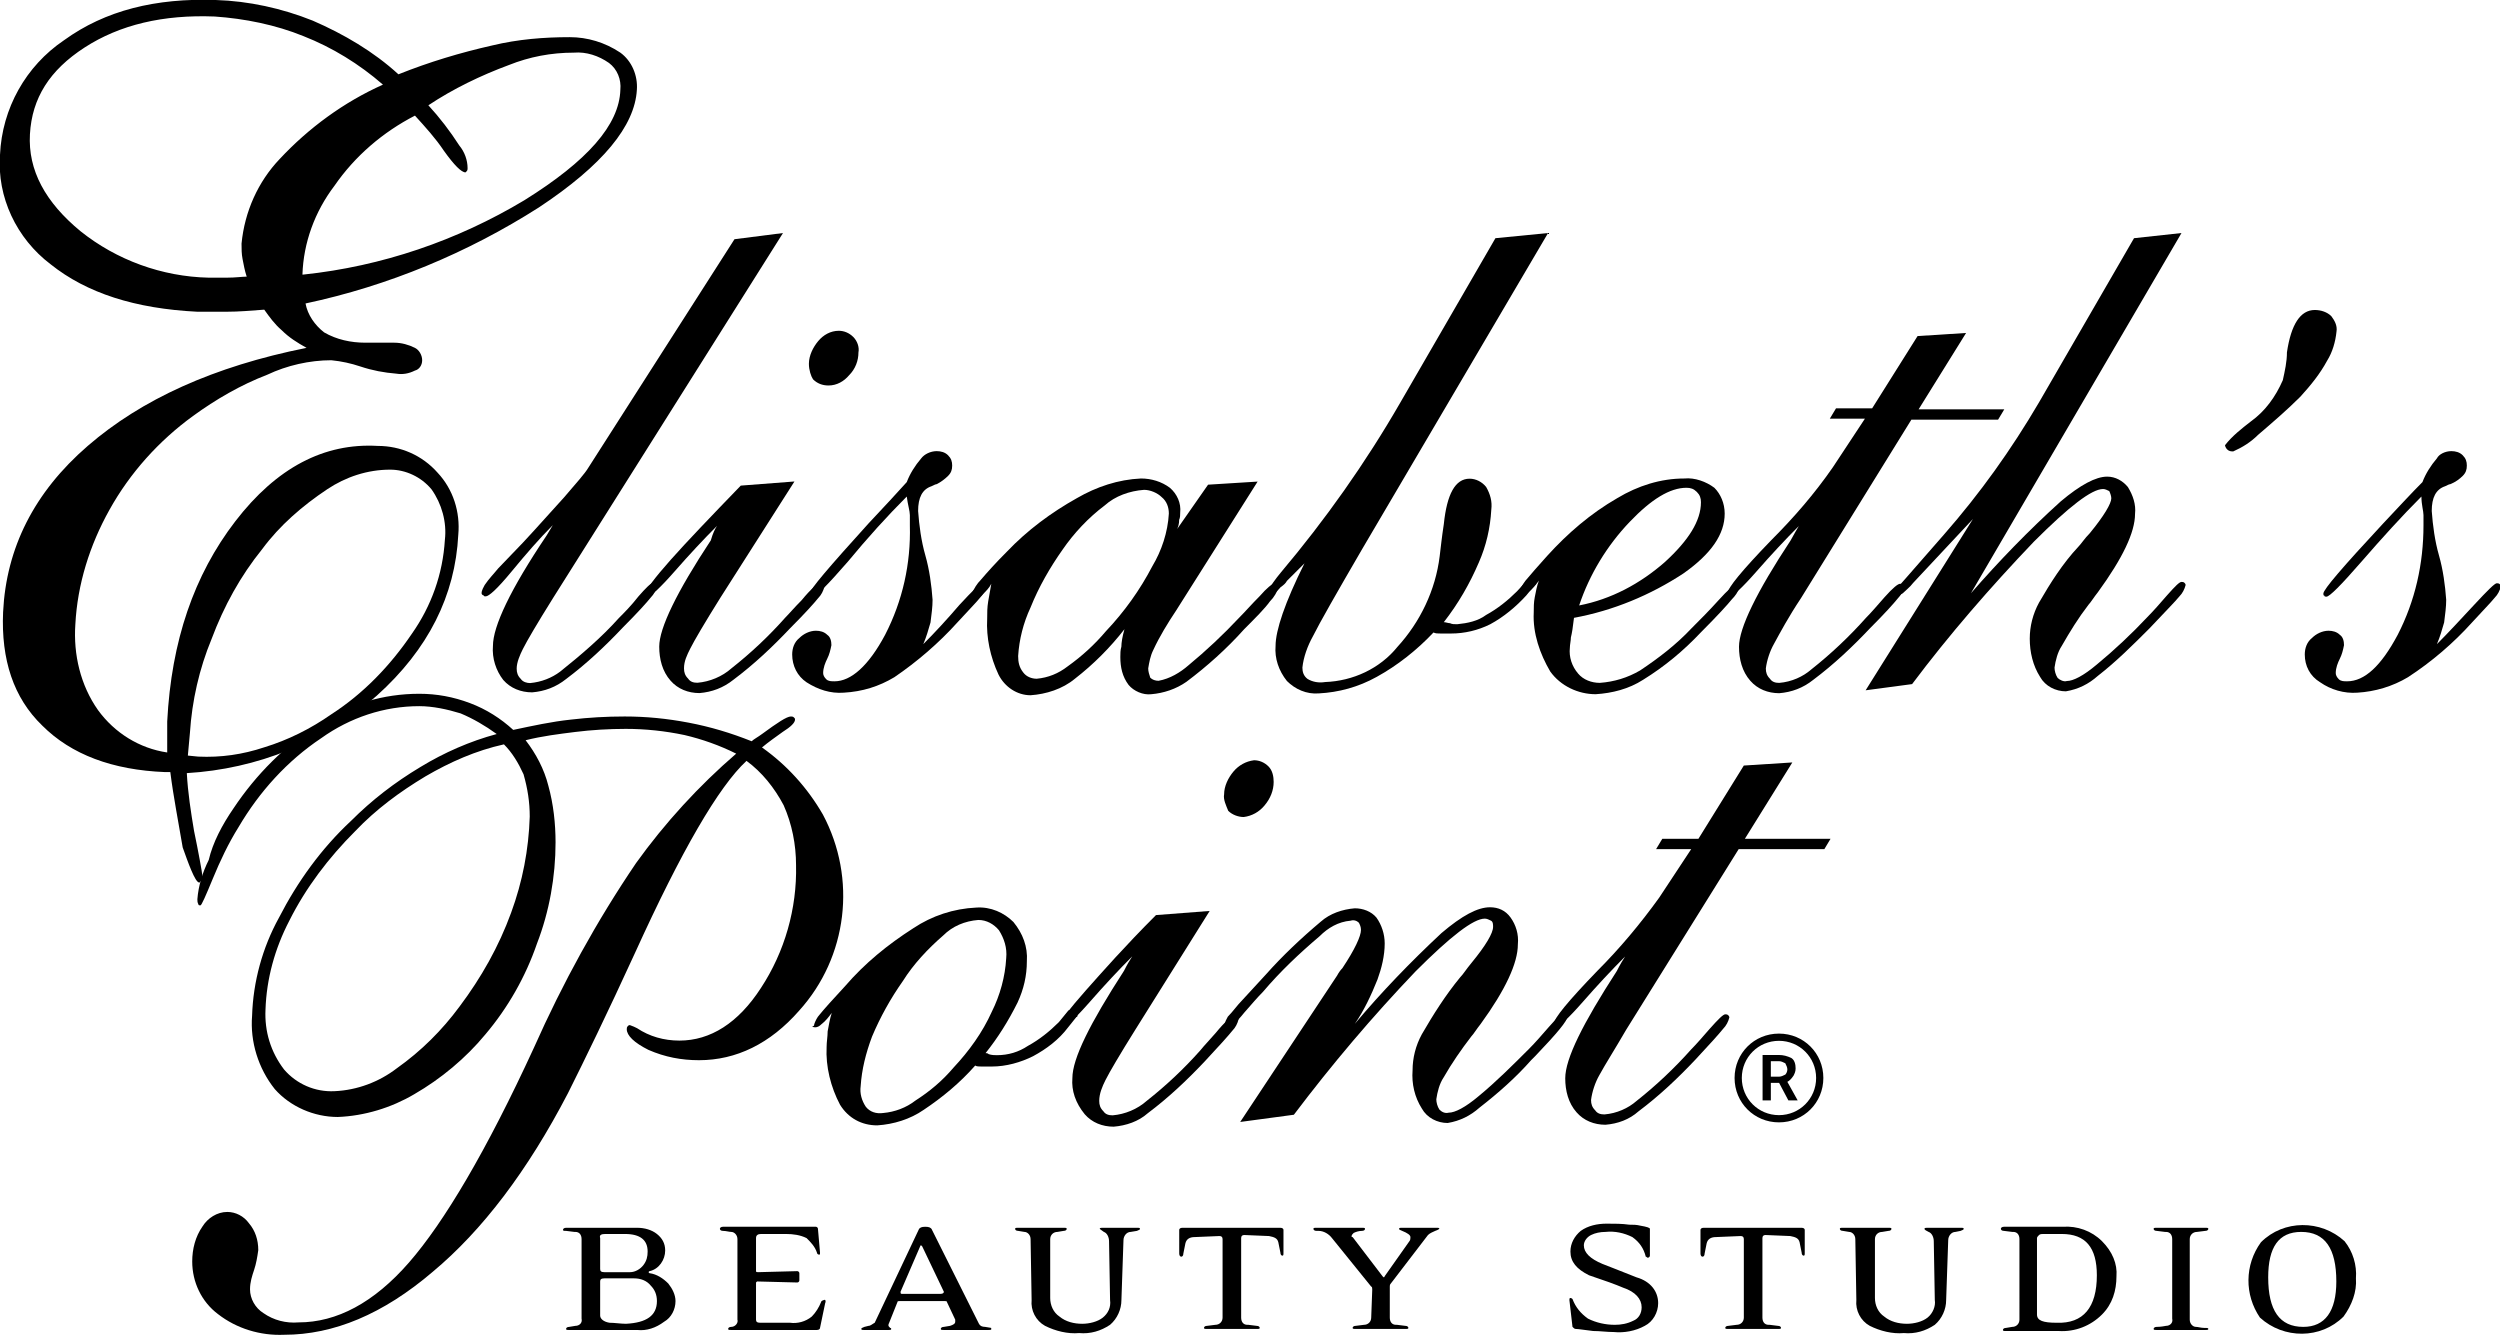 <svg version="1.1" xmlns="http://www.w3.org/2000/svg" xmlns:xlink="http://www.w3.org/1999/xlink" x="0px" y="0px" viewBox="0 0 242.2 129.3" style="enable-background:new 0 0 242.2 129.3;" xml:space="preserve"><g transform="translate(-7.49 -7.734)"><g transform="translate(7.49 7.734)"><g><path d="M16.5,74.8l-0.5,0c-5.1-0.2-9.1-1.7-11.9-4.5c-2.8-2.7-4-6.4-3.8-11c0.3-6.2,3-11.6,8.2-16.1 s12.2-7.7,21.2-9.5c-0.9-0.5-1.7-1-2.4-1.7c-0.7-0.6-1.2-1.3-1.7-2c-1.3,0.1-2.5,0.2-3.6,0.2c-1.1,0-2,0-2.9,0 c-6-0.3-10.7-1.8-14.2-4.6C1.6,23.1-0.3,19.1,0,15c0.2-4.5,2.5-8.6,6.2-11.1C10.2,1,15.1-0.2,20.9,0c3.2,0.1,6.4,0.8,9.4,2 c3,1.3,5.9,3,8.3,5.2c3-1.2,6-2.1,9.1-2.8c2.5-0.6,5-0.8,7.5-0.8c1.7,0,3.4,0.5,4.9,1.5c1.1,0.8,1.7,2.2,1.6,3.6 c-0.2,3.5-3.3,7.3-9.5,11.4c-6.9,4.4-14.6,7.6-22.6,9.3c0.2,1.1,0.9,2.1,1.8,2.8c1.2,0.7,2.6,1,4,1c0.3,0,0.8,0,1.4,0 s1.1,0,1.4,0c0.7,0,1.4,0.2,2,0.5c0.4,0.2,0.7,0.7,0.7,1.2c0,0.5-0.3,0.9-0.7,1c-0.6,0.3-1.2,0.4-1.8,0.3 c-1.2-0.1-2.3-0.3-3.5-0.7c-0.9-0.3-1.8-0.5-2.8-0.6c-2.1,0-4.3,0.5-6.2,1.4c-2.6,1-5,2.4-7.2,4c-3.3,2.4-6.1,5.5-8.1,9.1 c-1.9,3.4-3.1,7.2-3.3,11.1c-0.2,2.9,0.5,5.9,2.2,8.3c1.6,2.2,4,3.7,6.7,4.1c0-0.2,0-0.7,0-1.4s0-1.2,0-1.6 c0.4-7.8,2.6-14.2,6.6-19.4s8.6-7.6,13.8-7.3c2.2,0,4.3,0.9,5.8,2.6c1.5,1.6,2.2,3.8,2,6c-0.3,5.9-2.9,11.1-7.9,15.6 c-5.1,4.5-11.6,7.1-18.4,7.5c0.1,1.9,0.4,3.8,0.7,5.6c0.4,1.9,0.8,4.1,0.8,4.3c0,0.2,0,0.4-0.1,0.5c-0.1,0.1-0.1,0.2-0.2,0.2 c-0.4,0-1.1-2-1.6-3.4C17.3,79.7,16.8,77.2,16.5,74.8z M23.9,26.8c-0.2-0.6-0.3-1.2-0.4-1.7c-0.1-0.5-0.1-1-0.1-1.5 c0.3-3.1,1.6-6,3.7-8.2c2.8-3,6.2-5.5,10-7.2c-2.3-2-4.9-3.6-7.7-4.7c-2.7-1.1-5.7-1.7-8.6-1.9c-5-0.2-9.2,0.8-12.6,3 S3.1,9.5,2.9,13c-0.2,3.5,1.5,6.6,4.9,9.4c3.5,2.8,7.9,4.4,12.4,4.5c0.4,0,1,0,1.8,0S23.5,26.8,23.9,26.8L23.9,26.8z M18.2,73.2 l1,0.1c2.2,0.1,4.3-0.2,6.4-0.9c2.3-0.7,4.5-1.8,6.5-3.2c3.1-2,5.7-4.7,7.8-7.8c1.9-2.7,3-5.8,3.2-9.1c0.2-1.7-0.3-3.5-1.3-4.9 c-1-1.2-2.5-1.9-4-1.9c-2.2,0-4.3,0.7-6.1,1.9c-2.4,1.6-4.6,3.5-6.3,5.8c-2.1,2.6-3.7,5.5-4.9,8.7c-1.2,2.9-1.9,6-2.1,9.1 L18.2,73.2z M29.4,26.6c7.6-0.8,14.9-3.3,21.4-7.2c6.1-3.8,9.2-7.3,9.3-10.7c0.1-1-0.3-2-1.1-2.6c-1-0.7-2.2-1.1-3.4-1 c-2.2,0-4.3,0.4-6.3,1.2c-2.7,1-5.4,2.3-7.8,3.9c1.1,1.2,2.1,2.5,3,3.9c0.5,0.6,0.8,1.4,0.8,2.2c0,0.1,0,0.2-0.1,0.3 c-0.1,0.1-0.1,0.1-0.1,0.1c-0.4,0-1.1-0.7-2.1-2.1c-0.8-1.2-1.8-2.3-2.8-3.4c-3.1,1.6-5.8,3.9-7.8,6.8c-1.9,2.5-3,5.5-3.1,8.6 L29.4,26.6z"/></g><g transform="translate(46.656 22.576)"><path d="M6.9,28.3c-1.3,1.3-2.6,2.8-4,4.5s-2.2,2.4-2.5,2.4c-0.1,0-0.2,0-0.2-0.1C0.1,35.1,0,35,0,34.9 c0-0.3,0.2-0.6,0.3-0.8c0.4-0.6,0.9-1.1,1.3-1.6L4,30c1.5-1.6,2.8-3.1,4-4.4c1.2-1.4,2-2.3,2.3-2.8L24.5,0.6L29.2,0L6.9,35.4 c-1.5,2.4-2.5,4.1-2.9,4.9c-0.3,0.6-0.6,1.3-0.6,1.9c0,0.4,0.1,0.7,0.4,1c0.2,0.3,0.6,0.4,0.9,0.4c1.1-0.1,2.1-0.5,2.9-1.1 c2-1.6,4-3.3,5.7-5.2c0.5-0.5,1.2-1.2,1.9-2.1c0.7-0.8,1.2-1.3,1.4-1.3c0.1,0,0.2,0,0.3,0.1c0.1,0.1,0.1,0.2,0.1,0.2 c-0.1,0.4-0.3,0.8-0.6,1.1c-0.4,0.5-1.3,1.5-2.7,2.9c-1.7,1.8-3.5,3.5-5.5,5c-1,0.8-2.1,1.2-3.3,1.3c-1.1,0-2.1-0.4-2.8-1.2 C1.4,42.4,1,41.2,1.1,40c0-1.9,1.7-5.5,5.2-10.7L6.9,28.3z"/></g><g transform="translate(62.566 32.046)"><path d="M6.9,18.9c-1.3,1.3-2.7,2.8-4.1,4.4s-2.3,2.4-2.5,2.4c-0.1,0-0.1,0-0.2-0.1c0,0-0.1-0.1-0.1-0.2 c0-0.3,0.8-1.4,2.4-3.2S6.3,18,9.2,15l5.2-0.4L7.2,25.9c-1.5,2.4-2.5,4.1-2.9,4.9C4,31.4,3.7,32,3.7,32.7c0,0.4,0.1,0.7,0.4,1 c0.2,0.3,0.5,0.4,0.9,0.4c1.2-0.1,2.4-0.6,3.3-1.4c1.9-1.5,3.6-3.1,5.2-4.9c0.4-0.4,0.9-1,1.6-1.7c0.9-1.1,1.5-1.6,1.8-1.6 c0.1,0,0.2,0,0.3,0.1c0.1,0.1,0.1,0.2,0.1,0.2c-0.1,0.4-0.3,0.8-0.6,1.1c-0.4,0.5-1.3,1.5-2.7,2.9c-1.7,1.8-3.5,3.5-5.5,5 c-1,0.8-2.1,1.2-3.3,1.3c-1.1,0-2.1-0.4-2.8-1.2c-0.8-0.9-1.1-2.1-1.1-3.3c0-1.8,1.7-5.3,5-10.3C6.5,19.6,6.7,19.2,6.9,18.9z M15.8,3.2c0-0.8,0.4-1.6,0.9-2.2c0.5-0.6,1.2-1,2-1c0.5,0,1,0.2,1.4,0.6c0.4,0.4,0.6,1,0.5,1.5c0,0.8-0.3,1.6-0.9,2.2 c-0.5,0.6-1.2,1-2,1c-0.6,0-1.1-0.2-1.5-0.6C16,4.4,15.8,3.8,15.8,3.2z"/></g><g transform="translate(76.747 43.706)"><path d="M11.1,4.4c-1.9,1.9-3.8,4-5.7,6.3c-2,2.3-3.1,3.4-3.4,3.4c-0.1,0-0.2,0-0.2-0.1c-0.1,0-0.1-0.1-0.1-0.2 c0-0.4,1.9-2.6,5.7-6.8c1.6-1.7,2.8-3,3.7-4c0.3-0.8,0.8-1.6,1.4-2.3C12.8,0.3,13.4,0,14,0c0.4,0,0.8,0.1,1.1,0.4 c0.3,0.3,0.4,0.6,0.4,1c0,0.4-0.1,0.7-0.4,1c-0.3,0.3-0.7,0.6-1.1,0.8c-0.1,0-0.3,0.1-0.5,0.2c-0.9,0.3-1.3,1.1-1.3,2.4 c0.1,1.4,0.3,2.9,0.7,4.3c0.4,1.4,0.6,2.9,0.7,4.3c0,0.7-0.1,1.4-0.2,2.2c-0.2,0.7-0.4,1.4-0.7,2.1c1.1-1.1,2.3-2.4,3.5-3.8 c1.3-1.4,2-2.1,2.2-2.1c0.1,0,0.2,0,0.3,0.1c0.1,0.1,0.1,0.2,0.1,0.2c-0.1,0.4-0.3,0.8-0.6,1.1c-0.4,0.5-1.2,1.3-2.2,2.4 c-1.8,2-3.9,3.8-6.1,5.3c-1.5,0.9-3.1,1.4-4.9,1.5c-1.3,0.1-2.5-0.3-3.6-1C0.5,21.8,0,20.8,0,19.7c0-0.6,0.2-1.2,0.7-1.6 c0.4-0.4,1-0.7,1.6-0.7c0.4,0,0.8,0.1,1.1,0.4c0.3,0.2,0.4,0.6,0.4,1c-0.1,0.5-0.2,0.9-0.4,1.3c-0.2,0.4-0.4,0.9-0.4,1.4 c0,0.2,0.1,0.4,0.3,0.6c0.2,0.2,0.5,0.2,0.8,0.2c1.6,0,3.3-1.5,4.9-4.5c1.7-3.3,2.5-6.9,2.4-10.6c0-0.3,0-0.6,0-1 S11.2,5.2,11.1,4.4z"/></g><g transform="translate(94.138 46.356)"><path d="M19.9,4.9l3-4.3l4.8-0.3l-7.9,12.5c-0.8,1.2-1.6,2.5-2.2,3.8c-0.3,0.6-0.4,1.2-0.5,1.8 c0,0.3,0.1,0.6,0.2,0.9c0.2,0.2,0.5,0.3,0.8,0.3c1.1-0.2,2.1-0.8,2.9-1.5c1.7-1.4,3.4-3,4.9-4.6c0.6-0.6,1.2-1.3,2-2.1 c0.7-0.8,1.2-1.2,1.4-1.2c0.1,0,0.2,0,0.3,0.1c0.1,0,0.1,0.1,0.1,0.2c-0.1,0.5-0.4,1-0.8,1.4c-0.5,0.7-1.4,1.6-2.5,2.7 c-1.7,1.9-3.6,3.6-5.6,5.1c-1,0.7-2.2,1.1-3.4,1.2c-0.8,0.1-1.7-0.3-2.2-0.9c-0.6-0.8-0.8-1.7-0.8-2.7c0-0.3,0-0.7,0.1-1 c0-0.4,0.1-1,0.3-1.7c-1.4,1.8-3,3.4-4.8,4.8c-1.2,1-2.8,1.5-4.3,1.6c-1.3,0-2.5-0.8-3.1-2c-0.8-1.7-1.2-3.6-1.1-5.4 c0-0.6,0-1.1,0.1-1.7c0.1-0.6,0.2-1.1,0.3-1.7c-0.2,0.4-0.5,0.7-0.8,1c-0.2,0.2-0.4,0.3-0.7,0.4c-0.1,0-0.2,0-0.3-0.1 C0,11.3,0,11.2,0,11.2c0.2-0.5,0.5-1,0.9-1.4c0.6-0.7,1.4-1.6,2.5-2.7c2-2.1,4.3-3.8,6.8-5.2c1.9-1.1,4-1.8,6.2-1.9 c1,0,2,0.3,2.8,0.9c0.7,0.6,1.1,1.5,1,2.4c0,0.2,0,0.5-0.1,0.7C20.1,4.4,20,4.7,19.9,4.9z M4.5,17.2c0,0.6,0.1,1.1,0.5,1.6 c0.3,0.4,0.8,0.6,1.3,0.6c1.1-0.1,2.1-0.5,3-1.2c1.4-1,2.6-2.1,3.7-3.4c1.8-1.9,3.3-4,4.5-6.3C18.4,7,19,5.2,19.1,3.4 c0-0.6-0.2-1.2-0.7-1.6c-0.4-0.4-1.1-0.7-1.7-0.7c-1.4,0.1-2.8,0.6-3.8,1.5c-1.6,1.2-3,2.7-4.1,4.3c-1.2,1.7-2.3,3.6-3.1,5.6 C5,14,4.6,15.6,4.5,17.2z"/></g><g transform="translate(122.677 22.576)"><path d="M27.3,0l-18,30.6c-2.5,4.3-4.1,7.1-4.8,8.5c-0.5,0.9-0.9,2-1,3c0,0.4,0.1,0.8,0.5,1.1 c0.5,0.3,1.1,0.4,1.7,0.3c2.7-0.1,5.3-1.3,7-3.4c2.2-2.4,3.7-5.5,4.1-8.8c0.1-0.8,0.2-1.8,0.4-3.1c0.3-2.9,1.1-4.4,2.5-4.4 c0.6,0,1.2,0.3,1.6,0.8c0.4,0.7,0.6,1.4,0.5,2.2c-0.1,1.8-0.5,3.5-1.2,5.1c-0.9,2.1-2,4-3.4,5.8c0.2,0,0.4,0.1,0.6,0.1 c0.2,0.1,0.4,0.1,0.7,0.1c1-0.1,2-0.3,2.8-0.9c1.1-0.6,2.1-1.4,3-2.3l1-1.1c0.1-0.1,0.1-0.1,0.2-0.2c0.1,0,0.2-0.1,0.3-0.1 c0.1,0,0.2,0,0.2,0.1c0.1,0.1,0.1,0.2,0.1,0.3c0,0.1,0,0.2,0,0.3c0,0,0,0.1-0.1,0.1l-0.8,1c-1,1.1-2.2,2.1-3.5,2.8 c-1.2,0.6-2.5,0.9-3.8,0.9c-0.4,0-0.7,0-1,0c-0.3,0-0.5,0-0.7-0.1c-1.6,1.7-3.5,3.2-5.5,4.3C8.9,44,7,44.5,5.1,44.6 c-1.2,0.1-2.3-0.4-3.1-1.2c-0.8-1-1.2-2.2-1.1-3.4c0-1.5,0.9-4.2,2.8-8l0.1-0.1L2,33.7c-0.1,0.2-0.3,0.4-0.6,0.6 c-0.5,0.6-0.9,0.9-1,0.9c-0.1,0-0.2,0-0.3-0.1c0,0-0.1-0.1-0.1-0.2c0.4-0.7,0.9-1.4,1.4-2c4.3-5.1,8.2-10.6,11.6-16.5l9.2-15.9 L27.3,0z"/></g><g transform="translate(147.088 46.356)"><path d="M2,9.9c-0.3,0.4-0.6,0.8-1,1.1c-0.2,0.2-0.4,0.3-0.6,0.3c-0.1,0-0.2,0-0.3-0.1C0,11.3,0,11.2,0,11.1 c0.2-0.4,0.4-0.8,0.7-1.2c0.5-0.6,1.2-1.4,2.1-2.4C4.8,5.3,7,3.4,9.6,1.9c2-1.2,4.2-1.9,6.5-1.9c1-0.1,2.1,0.3,2.9,0.9 C19.6,1.5,20,2.4,20,3.4c0,2-1.3,3.9-4,5.8c-3.2,2.1-6.8,3.6-10.6,4.3c-0.1,0.9-0.2,1.5-0.3,1.9c0,0.3-0.1,0.7-0.1,1 c-0.1,0.9,0.2,1.8,0.8,2.5c0.5,0.6,1.3,0.9,2.1,0.9c1.4-0.1,2.7-0.5,3.9-1.2c1.8-1.2,3.5-2.5,5-4.1c0.8-0.8,1.7-1.7,2.6-2.7 c0.9-1,1.5-1.5,1.6-1.5c0.1,0,0.2,0,0.3,0.1c0.1,0.1,0.1,0.2,0.1,0.2c-0.1,0.4-0.4,0.8-0.7,1.1c-0.4,0.5-1.4,1.6-3,3.2 c-1.7,1.8-3.5,3.3-5.6,4.6c-1.4,0.9-3,1.3-4.6,1.4c-1.7,0-3.4-0.8-4.4-2.2C2.1,17,1.4,15,1.5,13c0-0.5,0-1,0.1-1.5 C1.7,11,1.8,10.4,2,9.9z M5.9,12.3c3.1-0.6,5.9-2.1,8.3-4.2c2.3-2.1,3.5-4,3.5-5.8c0-0.4-0.1-0.7-0.4-1C17,1,16.7,0.9,16.3,0.9 c-1.6,0-3.4,1.1-5.5,3.3C8.6,6.5,6.9,9.3,5.9,12.3L5.9,12.3z"/></g><g transform="translate(167.374 32.258)"><path d="M6.9,18.7c-1.3,1.3-2.7,2.8-4.1,4.4c-1.4,1.6-2.3,2.4-2.5,2.4c-0.1,0-0.1,0-0.2-0.1c0,0-0.1-0.1-0.1-0.2 c0-0.5,1.4-2.2,4.2-5.1c2.2-2.2,4.2-4.5,6-7.1l3.1-4.7H9.9l0.6-1H14l4.4-7L23.1,0l-4.6,7.4h8.3l-0.6,1h-8.4L7.1,25.7 c-1.2,1.8-2,3.3-2.6,4.4c-0.4,0.7-0.7,1.6-0.8,2.4c0,0.4,0.1,0.7,0.4,1c0.2,0.3,0.5,0.4,0.9,0.4c1.2-0.1,2.3-0.6,3.1-1.3 c1.9-1.5,3.7-3.2,5.3-5c0.5-0.5,1.1-1.2,1.8-2c0.8-0.9,1.3-1.3,1.5-1.3c0.1,0,0.2,0,0.3,0.1c0.1,0.1,0.1,0.2,0.1,0.2 c-0.1,0.4-0.3,0.8-0.6,1.1c-0.4,0.5-1.3,1.5-2.7,2.9c-1.7,1.8-3.5,3.5-5.5,5c-1,0.8-2.1,1.2-3.3,1.3c-1.1,0-2.1-0.4-2.8-1.2 c-0.8-0.9-1.1-2.1-1.1-3.3c0-1.8,1.7-5.3,5-10.3C6.5,19.4,6.7,19,6.9,18.7z"/></g><g transform="translate(180.743 22.576)"><path d="M0,44.3l10.4-16.6l-5.8,6.2c-0.3,0.4-0.7,0.7-1,1C3.4,35,3.2,35.2,3,35.2c-0.1,0-0.2,0-0.3-0.1 c-0.1-0.1-0.1-0.1-0.1-0.2c0,0,1.7-1.9,5-5.7c3.5-4,6.5-8.2,9.2-12.8l9.2-15.9L30.6,0L10.2,34.9c2.7-3.1,5.6-6.1,8.7-8.9 c1.9-1.6,3.4-2.4,4.5-2.4c0.8,0,1.5,0.4,2,1c0.5,0.8,0.8,1.7,0.7,2.6c0,1.8-1.2,4.3-3.6,7.6c-0.4,0.5-0.7,1-0.9,1.2 c-1,1.3-1.8,2.6-2.6,4c-0.4,0.6-0.6,1.4-0.7,2.1c0,0.3,0.1,0.7,0.3,1c0.2,0.2,0.6,0.4,0.9,0.3c0.6,0,1.6-0.5,2.9-1.6 c1.7-1.4,3.4-3,4.9-4.6c0.6-0.6,1.2-1.3,1.9-2.1c0.8-0.9,1.2-1.3,1.4-1.3c0.1,0,0.2,0,0.3,0.1c0.1,0.1,0.1,0.2,0.1,0.2 c-0.1,0.4-0.3,0.8-0.6,1.1c-0.4,0.5-1.4,1.5-2.9,3.1c-1.6,1.6-3.2,3.2-5,4.6c-0.9,0.8-1.9,1.3-3.1,1.5c-1,0-2-0.5-2.5-1.4 c-0.7-1.1-1-2.4-1-3.7c0-1.2,0.3-2.4,0.9-3.5c1.1-1.9,2.3-3.8,3.8-5.4c0.3-0.3,0.6-0.8,1.1-1.3c1.4-1.7,2.1-2.9,2.1-3.4 c0-0.2-0.1-0.5-0.2-0.7c-0.2-0.1-0.4-0.2-0.6-0.2c-1.1,0-3.3,1.7-6.7,5.1c-4.2,4.4-8.2,9-11.8,13.8L0,44.3z"/></g><g transform="translate(215.559 30.032)"><path d="M10.8,2.1c-0.1,1-0.4,2-0.9,2.8C9.2,6.2,8.3,7.3,7.3,8.4C6,9.7,4.6,10.9,3.2,12.1 c-0.7,0.7-1.5,1.2-2.4,1.6c-0.2,0-0.4,0-0.6-0.2C0.1,13.4,0,13.2,0,13.1c0.7-0.9,1.6-1.6,2.5-2.3c1.4-1,2.4-2.4,3.1-4 C5.8,5.9,6,5,6,4.1C6.4,1.4,7.3,0,8.7,0c0.6,0,1.2,0.2,1.6,0.6C10.6,1,10.9,1.5,10.8,2.1z"/></g><g transform="translate(223.287 43.706)"><path d="M11.3,4.4c-1.9,1.9-3.8,4-5.8,6.3c-2,2.3-3.1,3.4-3.4,3.4c-0.1,0-0.2,0-0.2-0.1c-0.1,0-0.1-0.1-0.1-0.2 c0-0.4,1.9-2.6,5.8-6.8c1.6-1.7,2.8-3,3.8-4c0.3-0.8,0.8-1.6,1.4-2.3C13,0.3,13.6,0,14.2,0c0.4,0,0.8,0.1,1.1,0.4 c0.3,0.3,0.4,0.6,0.4,1c0,0.4-0.1,0.7-0.4,1C15,2.7,14.6,3,14.1,3.2c-0.1,0-0.3,0.1-0.5,0.2c-0.9,0.3-1.3,1.1-1.3,2.4 c0.1,1.4,0.3,2.9,0.7,4.3c0.4,1.4,0.6,2.9,0.7,4.3c0,0.7-0.1,1.4-0.2,2.2c-0.2,0.7-0.4,1.4-0.7,2.1c1.1-1.1,2.3-2.4,3.6-3.8 c1.3-1.4,2-2.1,2.2-2.1c0.1,0,0.2,0,0.3,0.1c0.1,0.1,0.1,0.2,0.1,0.2c-0.1,0.4-0.3,0.8-0.6,1.1c-0.4,0.5-1.2,1.3-2.2,2.4 c-1.8,2-3.9,3.8-6.2,5.3c-1.5,0.9-3.2,1.4-4.9,1.5c-1.3,0.1-2.6-0.3-3.6-1C0.5,21.8,0,20.8,0,19.7c0-0.6,0.2-1.2,0.7-1.6 c0.4-0.4,1-0.7,1.6-0.7c0.4,0,0.8,0.1,1.1,0.4c0.3,0.2,0.4,0.6,0.4,1c-0.1,0.5-0.2,0.9-0.4,1.3c-0.2,0.4-0.4,0.9-0.4,1.4 c0,0.2,0.1,0.4,0.3,0.6c0.2,0.2,0.5,0.2,0.8,0.2c1.7,0,3.3-1.5,4.9-4.5c1.7-3.3,2.5-6.9,2.5-10.6c0-0.3,0-0.6,0-1 S11.3,5.2,11.3,4.4z"/></g><g transform="translate(18.622 67.213)"><g transform="translate(0)"><path d="M53.7,6.5C51,9,47.4,15.2,42.9,25.1c-2.7,5.9-4.9,10.4-6.5,13.6C32.5,46.2,28.1,52,23.3,56 c-4.8,4.1-9.6,6.1-14.4,6.1c-2.3,0.1-4.6-0.6-6.4-2C0.9,58.9,0,57,0,55c0-1.2,0.3-2.4,1-3.4c0.5-0.8,1.4-1.4,2.4-1.4 c0.8,0,1.6,0.4,2.1,1.1c0.6,0.7,0.9,1.6,0.9,2.6c-0.1,0.7-0.2,1.3-0.4,1.9c-0.2,0.6-0.4,1.2-0.4,1.9c0,0.9,0.5,1.8,1.3,2.3 c1,0.7,2.2,1,3.4,0.9c3.7,0,7.3-1.9,10.7-5.8c3.4-3.9,7.5-10.8,12.1-20.8C35.9,28,39.2,22,43,16.4c2.8-3.9,6.1-7.5,9.7-10.6 c-1.6-0.8-3.3-1.4-5-1.8c-1.9-0.4-3.8-0.6-5.7-0.6c-1.6,0-3.3,0.1-4.9,0.3c-1.6,0.2-3.2,0.4-4.8,0.8c1,1.3,1.8,2.8,2.2,4.4 c0.5,1.8,0.7,3.7,0.7,5.5c0,3.3-0.6,6.7-1.8,9.8c-1.1,3.2-2.8,6.2-5,8.8c-1.9,2.3-4.3,4.3-6.9,5.8c-2.2,1.3-4.8,2.1-7.4,2.2 C11.8,41,9.5,40,8,38.3c-1.6-2-2.4-4.6-2.2-7.1c0.1-3.3,1-6.6,2.6-9.5c1.8-3.5,4.1-6.7,7-9.4c2-2,4.2-3.7,6.7-5.2 c2.3-1.4,4.8-2.5,7.4-3.2c-1.1-0.8-2.3-1.5-3.5-2c-1.3-0.4-2.7-0.7-4-0.7c-3.4,0-6.7,1.1-9.5,3.1c-3.3,2.2-6,5.2-8,8.6 c-1,1.6-1.8,3.3-2.5,5c-0.7,1.7-1.1,2.6-1.2,2.6c-0.1,0-0.2,0-0.2-0.1c-0.1-0.2-0.1-0.3-0.1-0.5c0.1-1.3,0.5-2.6,1.1-3.8 C2,14.4,2.9,12.7,4,11.1C6.2,7.8,9,5,12.3,2.9C15.2,1,18.5,0,22,0c1.7,0,3.3,0.3,4.9,0.9c1.6,0.6,3,1.5,4.2,2.6 c1.9-0.4,3.7-0.8,5.6-1c1.7-0.2,3.4-0.3,5.2-0.3c2.1,0,4.1,0.2,6.2,0.6c2.1,0.4,4.1,1,6.1,1.8c0.2-0.2,0.6-0.4,1-0.7 c1.5-1.1,2.4-1.7,2.8-1.7c0.1,0,0.2,0,0.3,0.1c0.1,0.1,0.1,0.1,0.1,0.2c0,0.3-0.4,0.7-1.2,1.2c-0.7,0.5-1.4,1-2,1.5 c2.4,1.7,4.4,3.9,5.9,6.5c3.3,6.2,2.4,13.8-2.3,19c-2.8,3.2-6.1,4.8-9.7,4.8c-1.7,0-3.3-0.3-4.9-1c-1.4-0.7-2.1-1.4-2.1-2 c0-0.1,0-0.2,0.1-0.3c0.1-0.1,0.1-0.1,0.2-0.1c0.3,0.1,0.5,0.2,0.7,0.3c1.2,0.8,2.6,1.2,4.1,1.2c3,0,5.7-1.7,7.9-5.1 c2.3-3.5,3.5-7.7,3.4-11.9c0-2-0.4-4-1.2-5.8C56.4,9.1,55.2,7.6,53.7,6.5z M30.2,4.9c-2.7,0.6-5.2,1.7-7.6,3.1 c-2.5,1.5-4.8,3.2-6.8,5.3c-2.6,2.6-4.8,5.5-6.4,8.7c-1.4,2.7-2.2,5.6-2.3,8.6c-0.1,2.1,0.5,4.1,1.8,5.8c1.2,1.4,3,2.2,4.9,2.1 c2.2-0.1,4.3-0.9,6-2.2c2.4-1.7,4.4-3.7,6.1-6c2.1-2.8,3.8-5.8,5-9.1c1.1-3,1.7-6.1,1.8-9.3c0-1.4-0.2-2.7-0.6-4.1 C31.6,6.7,31,5.7,30.2,4.9z"/></g></g><g transform="translate(78.882 73.653)"><g transform="translate(0 14.273)"><path d="M16.6,14.1c0.1,0,0.2,0,0.3,0.1c0.3,0.1,0.6,0.1,0.8,0.1c1.1,0,2.1-0.3,3-0.9c1.1-0.6,2.1-1.4,3-2.3 l0.9-1.1c0.1-0.1,0.2-0.1,0.3-0.1c0.1,0,0.2-0.1,0.3-0.1c0.1,0,0.2,0,0.2,0.1c0.1,0.1,0.1,0.2,0.1,0.3c0,0.1,0,0.2,0,0.3 c0,0,0,0.1-0.1,0.1l-0.8,1c-0.9,1.2-2.1,2.1-3.4,2.8c-1.2,0.6-2.6,1-4,1c-0.4,0-0.7,0-1,0c-0.2,0-0.5,0-0.6-0.1 c-1.5,1.7-3.2,3.1-5,4.3c-1.3,0.9-2.9,1.4-4.5,1.5c-1.5,0-2.8-0.7-3.6-2c-0.9-1.7-1.4-3.7-1.3-5.6c0-0.5,0.1-1,0.1-1.5 c0.1-0.5,0.2-1.2,0.4-1.8c-0.3,0.4-0.6,0.8-1,1.1c-0.2,0.2-0.4,0.3-0.6,0.3c-0.1,0-0.2,0-0.3-0.1C0,11.5,0,11.4,0,11.3 c0.1-0.3,0.3-0.7,0.5-0.9C0.9,9.9,1.7,9,3,7.6c1.9-2.2,4.1-4,6.6-5.6c1.8-1.2,3.9-1.9,6.1-2c1.4-0.1,2.7,0.5,3.6,1.4 c0.9,1.1,1.4,2.4,1.3,3.8c0,1.4-0.3,2.7-0.9,4C18.8,11,17.8,12.6,16.6,14.1z M4.5,17.3c-0.1,0.7,0.1,1.4,0.5,2 c0.4,0.5,1,0.7,1.7,0.6c1.1-0.1,2.2-0.5,3.1-1.2c1.4-0.9,2.6-1.9,3.7-3.2c1.5-1.6,2.8-3.4,3.7-5.4c0.8-1.6,1.3-3.4,1.4-5.2 c0.1-1-0.2-1.9-0.7-2.7c-0.5-0.6-1.2-1-2-1c-1.3,0.1-2.5,0.6-3.4,1.5C11,4,9.6,5.5,8.6,7.1c-1.2,1.7-2.2,3.5-3,5.4 C5,14.1,4.6,15.7,4.5,17.3L4.5,17.3z"/></g><g transform="translate(23.91)"><path d="M6.9,19c-1.3,1.3-2.7,2.8-4.1,4.4c-1.4,1.6-2.3,2.4-2.5,2.4c-0.1,0-0.1,0-0.2-0.1c0,0-0.1-0.1-0.1-0.2 c0-0.3,0.8-1.4,2.4-3.2s3.8-4.3,6.8-7.3l5.2-0.4L7.2,26.1c-1.5,2.4-2.5,4.1-2.9,4.9c-0.3,0.6-0.6,1.3-0.6,2c0,0.4,0.1,0.7,0.4,1 c0.2,0.3,0.5,0.4,0.9,0.4c1.2-0.1,2.4-0.6,3.3-1.4c1.9-1.5,3.6-3.1,5.2-4.9c0.4-0.5,0.9-1,1.5-1.7c0.9-1.1,1.5-1.6,1.8-1.6 c0.1,0,0.2,0,0.3,0.1c0.1,0.1,0.1,0.2,0.1,0.2c-0.1,0.4-0.3,0.8-0.6,1.1c-0.4,0.5-1.3,1.5-2.7,3c-1.7,1.8-3.5,3.5-5.5,5 c-0.9,0.8-2.1,1.2-3.3,1.3c-1.1,0-2.1-0.4-2.8-1.2C1.4,33.2,1,32,1.1,30.8c0-1.9,1.7-5.3,5-10.4C6.4,19.8,6.7,19.3,6.9,19z M15.8,3.3c0-0.8,0.4-1.6,0.9-2.2c0.5-0.6,1.2-1,2-1.1c0.5,0,1,0.2,1.4,0.6c0.4,0.4,0.5,1,0.5,1.5c0,0.8-0.3,1.6-0.9,2.3 c-0.5,0.6-1.2,1-2,1.1c-0.5,0-1.1-0.2-1.5-0.6C16,4.4,15.7,3.8,15.8,3.3z"/></g><g transform="translate(39.768 14.343)"><path d="M1.5,20.7l9.4-14.2c0.1-0.2,0.3-0.5,0.5-0.7c1.2-1.8,1.8-3.1,1.8-3.7c0-0.3-0.1-0.5-0.2-0.7 c-0.2-0.2-0.5-0.3-0.8-0.2C11,1.3,10,1.9,9.2,2.7C7.2,4.4,5.4,6.1,3.7,8.1c-0.5,0.5-1.1,1.2-1.8,2c-0.8,1-1.4,1.5-1.6,1.5 c-0.1,0-0.2,0-0.2-0.1c-0.1,0-0.1-0.1-0.1-0.2c0-0.3,0.2-0.6,0.3-0.8C0.8,10,1.2,9.4,1.7,8.9L4,6.4c1.6-1.8,3.4-3.5,5.3-5.1c0.9-0.8,2.1-1.2,3.3-1.3c0.8,0,1.6,0.3,2.1,0.9c0.5,0.7,0.8,1.6,0.8,2.5c0,1.2-0.3,2.4-0.7,3.5c-0.6,1.5-1.3,3-2.2,4.3 c2.6-3.1,5.4-6,8.4-8.8c2-1.7,3.5-2.5,4.7-2.5c0.8,0,1.5,0.3,2,1c0.5,0.7,0.8,1.6,0.7,2.6c0,1.8-1.2,4.4-3.6,7.7 c-0.4,0.5-0.7,1-0.9,1.2c-1,1.3-1.9,2.6-2.7,4c-0.4,0.6-0.6,1.4-0.7,2.1c0,0.3,0.1,0.7,0.3,1c0.2,0.2,0.5,0.4,0.9,0.3 c0.6,0,1.6-0.5,2.9-1.6c1.7-1.4,3.3-3,4.9-4.6c0.6-0.6,1.2-1.3,1.9-2.1c0.8-0.9,1.2-1.3,1.4-1.3c0.1,0,0.2,0,0.3,0.1 c0.1,0.1,0.1,0.1,0.1,0.2c0,0.4-1,1.6-3.1,3.8l-0.4,0.4c-1.5,1.7-3.2,3.2-5,4.6c-0.9,0.8-1.9,1.3-3.1,1.5c-1,0-2-0.5-2.5-1.4 c-0.7-1.1-1-2.4-0.9-3.7c0-1.2,0.3-2.4,0.9-3.5c1.1-1.9,2.3-3.8,3.7-5.5c0.3-0.3,0.6-0.8,1.1-1.4c1.4-1.7,2.1-2.9,2.1-3.5 c0-0.2,0-0.5-0.2-0.6c-0.2-0.1-0.4-0.2-0.6-0.2c-1.1,0-3.3,1.7-6.7,5.1c-4.2,4.4-8.1,9-11.8,13.9L1.5,20.7z"/></g><g transform="translate(71.659 0.213)"><path d="M6.9,18.8c-1.3,1.3-2.7,2.8-4.1,4.4c-1.4,1.6-2.3,2.4-2.5,2.4c-0.1,0-0.1,0-0.2-0.1c0,0-0.1-0.1-0.1-0.2 c0-0.5,1.4-2.2,4.2-5.1c2.2-2.2,4.2-4.6,6-7.1l3.1-4.7H9.9l0.6-1H14l4.4-7.1L23.1,0l-4.6,7.4h8.3l-0.6,1h-8.3L7,25.9 c-1.1,1.9-2,3.3-2.6,4.4c-0.4,0.7-0.7,1.6-0.8,2.4c0,0.4,0.1,0.7,0.4,1c0.2,0.3,0.5,0.4,0.9,0.4C6.1,34,7.2,33.5,8,32.8 c1.9-1.5,3.7-3.2,5.3-5c0.5-0.5,1.1-1.2,1.8-2c0.8-0.9,1.3-1.4,1.5-1.4c0.1,0,0.2,0,0.3,0.1c0.1,0.1,0.1,0.2,0.1,0.2 c-0.1,0.4-0.3,0.8-0.6,1.1c-0.4,0.5-1.3,1.5-2.7,3c-1.7,1.8-3.5,3.5-5.5,5C7.3,34.6,6.2,35,5,35.1c-1.1,0-2.1-0.4-2.8-1.2 c-0.8-0.9-1.1-2.1-1.1-3.3c0-1.9,1.7-5.3,5-10.4C6.4,19.6,6.7,19.1,6.9,18.8z"/></g></g><g transform="translate(168.046 100.135)"><g><path d="M4.3,8.6C1.9,8.6,0,6.7,0,4.3S1.9,0,4.3,0c2.4,0,4.3,1.9,4.3,4.3v0C8.6,6.7,6.7,8.6,4.3,8.6z M4.3,0.7 c-2,0-3.6,1.6-3.6,3.6s1.6,3.6,3.6,3.6s3.6-1.6,3.6-3.6l0,0C7.9,2.3,6.3,0.7,4.3,0.7z"/></g></g><g transform="translate(170.759 102.208)"><g><path d="M1.6,2.7H0.8v1.7H0V0h1.6C2,0,2.4,0.1,2.8,0.3c0.3,0.2,0.4,0.6,0.4,1c0,0.3-0.1,0.5-0.2,0.7 C2.8,2.3,2.6,2.5,2.4,2.6l1,1.8v0H2.5L1.6,2.7z M0.8,2.1h0.8c0.2,0,0.4-0.1,0.6-0.2c0.1-0.1,0.2-0.3,0.2-0.5 c0-0.2-0.1-0.4-0.2-0.6C2,0.7,1.8,0.6,1.6,0.6H0.8L0.8,2.1z"/></g></g><g transform="translate(54.543 118.648)"><path d="M10.9,7.4c0,0.8-0.4,1.6-1.1,2C9,10,8.1,10.3,7.2,10.2H0.6c-0.2,0-0.3,0-0.3-0.1c0-0.1,0.1-0.2,0.3-0.2 l0.6-0.1c0.4,0,0.7-0.3,0.6-0.7c0,0,0,0,0,0V6l0-4.6c0-0.4-0.2-0.7-0.6-0.7c0,0,0,0-0.1,0L0.3,0.6C0.1,0.6,0,0.6,0,0.5 c0-0.1,0.1-0.2,0.3-0.2h6.9c0.7,0,1.4,0.2,1.9,0.6c0.5,0.4,0.8,0.9,0.8,1.6c0,0.9-0.6,1.8-1.5,2c-0.1,0-0.1,0.1-0.1,0.1 c0,0,0,0.1,0.1,0.1c0,0,0,0,0,0c0.7,0.1,1.3,0.5,1.8,1C10.6,6.2,10.9,6.8,10.9,7.4z M8.2,2.6c0-1.1-0.7-1.7-2.2-1.7H4.1 c-0.4,0-0.6,0.1-0.5,0.4v3c0,0.2,0.1,0.3,0.4,0.3h2.5c0.5,0,1-0.3,1.3-0.7C8.1,3.5,8.2,3.1,8.2,2.6L8.2,2.6z M9.1,7.4 c0-0.6-0.2-1.1-0.6-1.5c-0.4-0.5-1-0.7-1.6-0.7H4c-0.3,0-0.4,0.1-0.4,0.3v3.3c0,0.3,0.3,0.6,0.9,0.7C5,9.5,5.6,9.6,6.1,9.6 C8.1,9.5,9.1,8.8,9.1,7.4L9.1,7.4z"/><path d="M25.4,7.6l-0.5,2.4c0,0.1-0.1,0.2-0.3,0.2h-8.3c-0.2,0-0.3,0-0.3-0.1s0.1-0.2,0.3-0.2 c0.4,0,0.7-0.4,0.6-0.7c0,0,0,0,0,0V4.4l0-3c0-0.4-0.3-0.7-0.6-0.7c0,0,0,0,0,0c-0.2,0-0.5-0.1-0.8-0.1c-0.2,0-0.3-0.1-0.3-0.2 s0.1-0.2,0.3-0.2h9c0.1,0,0.2,0.1,0.2,0.2c0,0,0,0,0,0l0.2,2.3c0,0.2,0,0.2-0.1,0.2c-0.1,0-0.2-0.1-0.2-0.2c-0.2-0.6-0.6-1-1-1.4 C23,1,22.3,0.9,21.6,0.9h-2.4c-0.3,0-0.5,0.1-0.5,0.4v3.2c0,0.1,0.1,0.1,0.2,0.1l3.8-0.1c0.1,0,0.2,0.1,0.2,0.2v0.7 c0,0.1-0.1,0.2-0.2,0.2l-3.9-0.1c0,0-0.1,0.1-0.1,0.1v3.6c0,0.2,0.1,0.3,0.4,0.3H22c0.7,0.1,1.5-0.1,2.1-0.6 C24.5,8.5,24.8,8,25,7.5c0-0.1,0.2-0.2,0.3-0.2C25.4,7.2,25.5,7.4,25.4,7.6z"/><path d="M41.5,10.1c0,0.1-0.1,0.1-0.3,0.1h-4.3c-0.2,0-0.3,0-0.3-0.1c0-0.1,0.1-0.2,0.3-0.2l0.6-0.1 c0.3-0.1,0.5-0.2,0.5-0.4c0-0.1,0-0.1,0-0.2l-0.8-1.7c0-0.1-0.1-0.1-0.2-0.1h-4.4c-0.1,0-0.2,0-0.2,0.1l-0.8,2 c-0.1,0.2-0.1,0.3,0,0.4c0,0,0.1,0.1,0.1,0.1c0.1,0,0.1,0.1,0.1,0.1c0,0.1-0.1,0.1-0.3,0.1h-2.3c-0.2,0-0.3,0-0.3-0.1 s0.1-0.1,0.3-0.2l0.4-0.1c0.2,0,0.4-0.2,0.6-0.3l4.3-9.1c0.1-0.1,0.2-0.2,0.6-0.2s0.5,0.1,0.6,0.2l4.6,9.2 c0.1,0.2,0.3,0.3,0.6,0.3l0.6,0.1C41.4,10,41.5,10,41.5,10.1z M36.9,6.5l-2.1-4.4c0,0-0.1-0.1-0.1-0.1c0,0-0.1,0-0.1,0.1 l-1.9,4.4c0,0.1,0,0.2,0.1,0.2h3.8C36.8,6.7,36.9,6.6,36.9,6.5z"/><path d="M55.9,0.4c0,0.1-0.1,0.1-0.3,0.2L55,0.7c-0.4,0-0.7,0.4-0.7,0.8l-0.2,5.8c0,0.9-0.4,1.8-1.1,2.4 c-0.9,0.6-1.9,0.9-3,0.8c-1.1,0.1-2.3-0.2-3.3-0.7c-0.9-0.5-1.4-1.5-1.3-2.5l-0.1-5.9c0-0.4-0.3-0.7-0.6-0.7c0,0,0,0,0,0 l-0.6-0.1c-0.2,0-0.3-0.1-0.3-0.2c0-0.1,0.1-0.1,0.3-0.1h4.4c0.2,0,0.3,0,0.3,0.1s-0.1,0.2-0.3,0.2l-0.6,0.1 c-0.4,0-0.7,0.3-0.7,0.7c0,0,0,0,0,0v5.7c0,0.7,0.3,1.4,0.9,1.8c0.6,0.5,1.4,0.7,2.2,0.7c0.7,0,1.5-0.2,2-0.6 c0.5-0.4,0.8-1,0.7-1.7l-0.1-5.7c0-0.4-0.2-0.8-0.5-0.9C52.1,0.5,52,0.4,52,0.4c0-0.1,0.1-0.1,0.4-0.1h3.2 C55.8,0.3,55.9,0.3,55.9,0.4z"/><path d="M69.8,2.7c0,0.2,0,0.3-0.1,0.3c-0.1,0-0.2-0.1-0.2-0.3l-0.2-1c-0.1-0.4-0.4-0.5-0.9-0.6l-2.4-0.1 c-0.2,0-0.3,0.1-0.3,0.3v3l0,4.7c0,0.4,0.2,0.7,0.6,0.7c0,0,0,0,0.1,0l0.8,0.1c0.2,0,0.3,0.1,0.3,0.2s-0.1,0.1-0.3,0.1h-4.8 c-0.2,0-0.3,0-0.3-0.1c0-0.1,0.1-0.2,0.3-0.2l0.8-0.1c0.4,0,0.7-0.3,0.7-0.7c0,0,0,0,0-0.1V4.4l0-3c0-0.2-0.1-0.3-0.3-0.3 l-2.4,0.1c-0.5,0-0.8,0.2-0.9,0.6l-0.2,1c0,0.2-0.1,0.3-0.2,0.3s-0.2-0.1-0.2-0.3V0.5c0-0.1,0.1-0.2,0.3-0.2h9.5 c0.2,0,0.3,0.1,0.3,0.2L69.8,2.7z"/><path d="M84.9,0.4c0,0-0.1,0.1-0.4,0.2C84.3,0.7,84,0.8,83.8,1l-3.6,4.7c-0.1,0.1-0.1,0.2-0.1,0.3v3 c0,0.4,0.2,0.7,0.6,0.7c0,0,0,0,0.1,0l0.8,0.1c0.2,0,0.3,0.1,0.3,0.2c0,0.1-0.1,0.1-0.3,0.1h-4.8c-0.2,0-0.3,0-0.3-0.1 s0.1-0.2,0.3-0.2l0.8-0.1c0.4,0,0.7-0.3,0.7-0.7c0,0,0,0,0,0l0.1-2.7c0-0.1,0-0.3-0.1-0.3l-3.8-4.7c-0.3-0.4-0.8-0.7-1.3-0.7 l-0.2,0c-0.2,0-0.3-0.1-0.3-0.2c0-0.1,0.1-0.1,0.3-0.1h4.4c0.2,0,0.3,0,0.3,0.1c0,0.1-0.1,0.2-0.3,0.2c-0.3,0-0.6,0.1-0.8,0.2 c-0.1,0.1-0.2,0.2-0.2,0.3c0,0.1,0,0.1,0.1,0.1l2.9,3.8c0,0,0.1,0.1,0.1,0.1c0,0,0.1,0,0.1-0.1L82,1.6c0.1-0.1,0.1-0.3,0.1-0.4 c0-0.2-0.3-0.4-0.8-0.6C81.1,0.5,81,0.5,81,0.4s0.1-0.1,0.3-0.1h3.3C84.8,0.3,84.9,0.3,84.9,0.4z"/><path d="M106.1,7.6c0,0.9-0.5,1.8-1.3,2.2c-0.9,0.5-2,0.7-3,0.6c-0.7,0-1.3-0.1-2-0.1c-0.9-0.1-1.4-0.2-1.7-0.2 c-0.1,0-0.2-0.1-0.3-0.2l-0.3-2.6c0-0.1,0-0.2,0.1-0.2c0.1,0,0.2,0.1,0.2,0.1c0.3,0.8,0.8,1.4,1.5,1.9c0.8,0.4,1.7,0.6,2.6,0.6 c0.6,0,1.2-0.1,1.8-0.4c0.5-0.2,0.8-0.7,0.8-1.3c0-0.8-0.6-1.5-1.8-1.9c-0.7-0.3-1.8-0.7-3.3-1.2c-1.2-0.6-1.8-1.3-1.8-2.3 c0-0.8,0.4-1.5,1-2c0.7-0.5,1.6-0.7,2.5-0.7c0.8,0,1.5,0,2.2,0.1c0.4,0,0.7,0,1.1,0.1c0.6,0.1,0.9,0.2,0.9,0.3l0,2.6 c0,0.1-0.1,0.2-0.2,0.2c-0.1,0-0.1-0.1-0.2-0.1c-0.2-0.8-0.6-1.4-1.3-1.9c-0.8-0.4-1.7-0.6-2.6-0.5c-0.5,0-1,0.1-1.4,0.3 c-0.4,0.2-0.7,0.6-0.7,1c0,0.7,0.6,1.3,1.8,1.8c0.3,0.1,1.5,0.6,3.3,1.3C105.4,5.5,106.1,6.5,106.1,7.6z"/><path d="M120.3,2.7c0,0.2,0,0.3-0.1,0.3c-0.1,0-0.2-0.1-0.2-0.3l-0.2-1c-0.1-0.4-0.4-0.5-0.9-0.6l-2.4-0.1 c-0.2,0-0.3,0.1-0.3,0.3v3l0,4.7c0,0.4,0.2,0.7,0.6,0.7c0,0,0,0,0.1,0l0.8,0.1c0.2,0,0.3,0.1,0.3,0.2c0,0.1-0.1,0.1-0.3,0.1h-4.8 c-0.2,0-0.3,0-0.3-0.1c0-0.1,0.1-0.2,0.3-0.2l0.8-0.1c0.4,0,0.7-0.3,0.7-0.7c0,0,0,0,0-0.1V4.4l0-3c0-0.2-0.1-0.3-0.3-0.3 l-2.4,0.1c-0.5,0-0.8,0.2-0.9,0.6l-0.2,1c0,0.2-0.1,0.3-0.2,0.3s-0.2-0.1-0.2-0.3V0.5c0-0.1,0.1-0.2,0.3-0.2h9.5 c0.2,0,0.3,0.1,0.3,0.2L120.3,2.7z"/><path d="M135.7,0.4c0,0.1-0.1,0.1-0.3,0.2l-0.5,0.1c-0.4,0-0.7,0.4-0.7,0.8l-0.2,5.8c0,0.9-0.4,1.8-1.1,2.4 c-0.9,0.6-1.9,0.9-3,0.8c-1.1,0.1-2.3-0.2-3.3-0.7c-0.9-0.5-1.4-1.5-1.3-2.5l-0.1-5.9c0-0.4-0.3-0.7-0.6-0.7c0,0,0,0,0,0 l-0.6-0.1c-0.2,0-0.3-0.1-0.3-0.2s0.1-0.1,0.3-0.1h4.4c0.2,0,0.3,0,0.3,0.1s-0.1,0.2-0.3,0.2l-0.6,0.1c-0.4,0-0.7,0.3-0.7,0.7 c0,0,0,0,0,0v5.7c0,0.7,0.3,1.4,0.9,1.8c0.6,0.5,1.4,0.7,2.2,0.7c0.7,0,1.5-0.2,2-0.6c0.5-0.4,0.8-1.1,0.7-1.7l-0.1-5.7 c0-0.4-0.2-0.8-0.5-0.9c-0.2-0.1-0.4-0.2-0.4-0.3c0-0.1,0.1-0.1,0.4-0.1h3.2C135.6,0.3,135.7,0.3,135.7,0.4z"/><path d="M150.5,5c0,1.4-0.4,2.7-1.4,3.7c-1.1,1.1-2.6,1.7-4.2,1.6h-5.1c-0.2,0-0.3,0-0.3-0.1 c0-0.1,0.1-0.2,0.3-0.2l0.6-0.1c0.4,0,0.7-0.3,0.7-0.7c0,0,0,0,0,0V4.4l0-3c0-0.4-0.2-0.7-0.6-0.7c0,0,0,0-0.1,0l-0.8-0.1 c-0.2,0-0.3-0.1-0.3-0.2c0-0.1,0.1-0.2,0.3-0.2h5.7c1.4-0.1,2.8,0.4,3.8,1.4C150.1,2.6,150.6,3.8,150.5,5z M148.6,4.9 c0-2.7-1.1-4-3.4-4h-1.8c-0.1,0-0.3,0-0.4,0.1c-0.1,0.1-0.2,0.2-0.2,0.3v7.4c0,0.6,0.6,0.8,1.9,0.8C147.3,9.6,148.6,8,148.6,4.9 L148.6,4.9z"/><path d="M159.4,10.1c0,0.1-0.1,0.1-0.3,0.1h-4.7c-0.2,0-0.3,0-0.3-0.1c0-0.1,0.1-0.2,0.3-0.2c0.1,0,0.4,0,0.9-0.1 c0.4,0,0.7-0.3,0.6-0.7c0,0,0,0,0,0v-3l0-4.7c0-0.4-0.2-0.7-0.6-0.7c0,0,0,0-0.1,0l-0.8-0.1c-0.2,0-0.3-0.1-0.3-0.2 s0.1-0.1,0.3-0.1h4.7c0.2,0,0.3,0,0.3,0.1c0,0.1-0.1,0.2-0.3,0.2l-0.8,0.1c-0.4,0-0.7,0.3-0.7,0.7c0,0,0,0,0,0.1v4.7l0,3 c0,0.4,0.3,0.7,0.6,0.7c0,0,0,0,0,0c0.2,0,0.5,0.1,0.8,0.1C159.3,10,159.4,10,159.4,10.1z"/><path d="M173.7,5.2c0.1,1.3-0.4,2.6-1.2,3.7c-2.2,2.2-5.8,2.2-8.1,0.1c-1.5-2.2-1.5-5.1,0.1-7.3 c2.2-2.2,5.8-2.2,8.1-0.1C173.4,2.6,173.8,3.9,173.7,5.2z M171.8,5.5c0-3.2-1.1-4.8-3.4-4.8c-2.2,0-3.2,1.5-3.2,4.4 c0,3.2,1.1,4.8,3.4,4.8C170.7,9.9,171.8,8.4,171.8,5.5L171.8,5.5z"/></g></g></g></svg>
